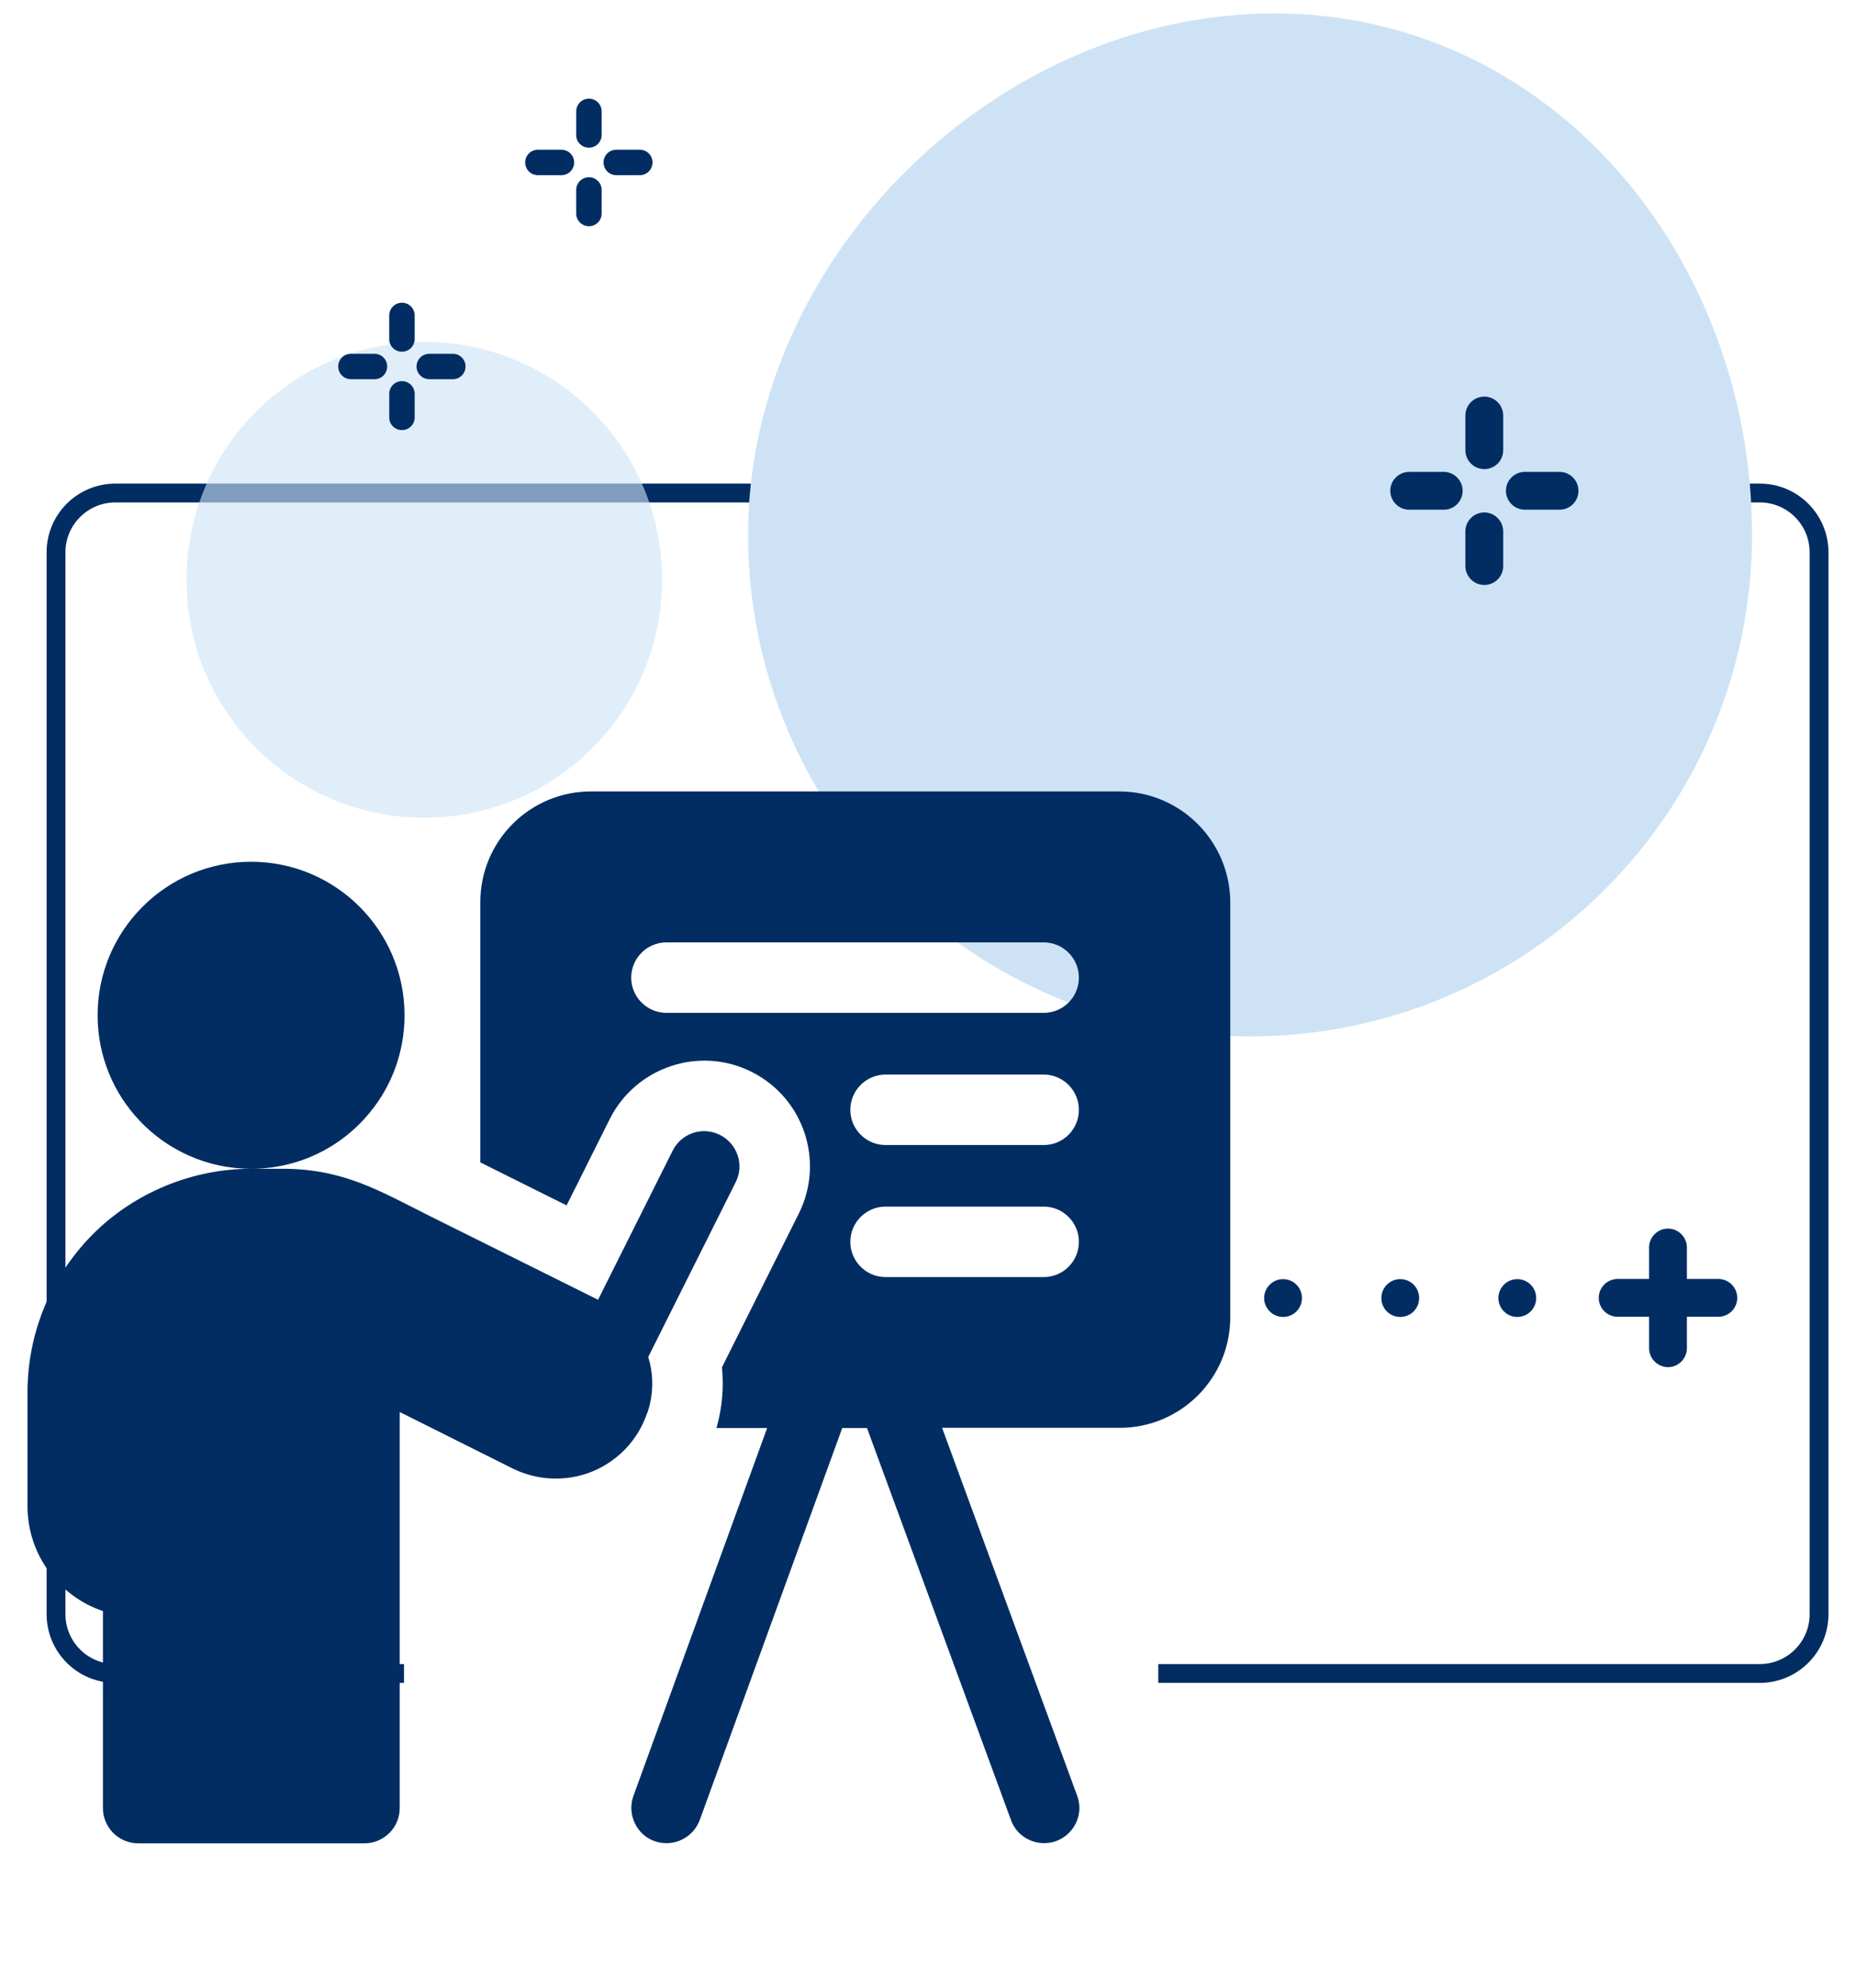 <?xml version="1.0" encoding="utf-8"?>
<!-- Generator: Adobe Illustrator 23.0.5, SVG Export Plug-In . SVG Version: 6.00 Build 0)  -->
<svg version="1.1" id="Capa_1" xmlns="http://www.w3.org/2000/svg" xmlns:xlink="http://www.w3.org/1999/xlink" x="0px" y="0px"
	 viewBox="0 0 1080 1156.6" style="enable-background:new 0 0 1080 1156.6;" xml:space="preserve">
<style type="text/css">
	.st0{fill:#CDE3F5;}
	.st1{fill:#012D62;}
	.st2{fill:none;stroke:#012D62;stroke-width:2.968;stroke-miterlimit:10;}
	.st3{opacity:0.62;fill:#CDE3F5;enable-background:new    ;}
	.st4{fill:none;stroke:#012D62;stroke-width:10.963;stroke-miterlimit:10;}
</style>
<path class="st0" d="M1019.5,2364.5c0-43.7,39.2-82,82.9-82c43.7,0,75.3,38.4,75.3,82c0,43.7-35.4,79.1-79.1,79.1
	C1054.9,2443.6,1019.5,2408.2,1019.5,2364.5"/>
<g>
	<path class="st1" d="M1185.4,2484.7c-0.7,4.1-1.7,8.1-3.2,11.9l12.9,11.7c-1.8,3.8-3.9,7.5-6.2,10.9l-16.6-5.3
		c-2.6,3.2-5.5,6.1-8.7,8.7l5.3,16.6c-3.4,2.4-7.1,4.4-10.9,6.2l-11.7-12.9c-3.8,1.4-7.8,2.5-11.9,3.2l-3.7,17
		c-2.1,0.2-4.2,0.3-6.3,0.3c-2.1,0-4.2-0.2-6.3-0.3l-3.7-17c-4.1-0.7-8.1-1.7-11.9-3.2l-11.7,12.9c-3.8-1.8-7.5-3.9-10.9-6.2
		l5.3-16.6c-3.2-2.6-6.1-5.5-8.7-8.7l-16.6,5.3c-2.4-3.4-4.4-7.1-6.2-10.9l12.9-11.7c-1.4-3.8-2.5-7.8-3.2-11.9l-17-3.7
		c-0.2-2.1-0.3-4.2-0.3-6.3s0.2-4.2,0.3-6.3l17-3.7c0.7-4.1,1.7-8.1,3.2-11.9l-12.9-11.7c1.8-3.8,3.9-7.5,6.2-10.9l16.6,5.3
		c2.6-3.2,5.5-6.1,8.7-8.7l-5.3-16.6c3.4-2.4,7.1-4.4,10.9-6.2l11.7,12.9c3.8-1.4,7.8-2.5,11.9-3.2l3.7-17c2.1-0.2,4.2-0.3,6.3-0.3
		c2.1,0,4.2,0.2,6.3,0.3l3.7,17c4.1,0.7,8.1,1.7,11.9,3.2l11.7-12.9c3.8,1.8,7.5,3.9,10.9,6.2l-5.3,16.6c3.2,2.6,6.1,5.5,8.7,8.7
		l16.6-5.3c2.4,3.4,4.4,7.1,6.2,10.9l-12.9,11.7c1.4,3.8,2.5,7.8,3.2,11.9l17,3.7c0.2,2.1,0.3,4.2,0.3,6.3s-0.2,4.2-0.3,6.3
		L1185.4,2484.7z M1124.5,2433.5c-22.8,0-41.2,18.4-41.2,41.2s18.4,41.2,41.2,41.2s41.2-18.4,41.2-41.2
		C1165.7,2452,1147.3,2433.5,1124.5,2433.5z"/>
	<path class="st1" d="M1237.6,2357.8c-0.6,2.1-1.5,4.2-2.5,6.1l6.5,12.5c-2.2,2.8-4.7,5.3-7.5,7.5l-12.5-6.5c-1.9,1-4,1.9-6.1,2.5
		l-4.2,13.4c-1.7,0.2-3.5,0.3-5.3,0.3s-3.5-0.1-5.3-0.3l-4.2-13.4c-2.1-0.6-4.2-1.5-6.1-2.5l-12.5,6.5c-2.8-2.2-5.3-4.7-7.5-7.5
		l6.5-12.5c-1-1.9-1.9-4-2.5-6.1l-13.4-4.2c-0.2-1.7-0.3-3.5-0.3-5.3s0.1-3.5,0.3-5.3l13.4-4.2c0.6-2.1,1.5-4.2,2.5-6.1l-6.5-12.5
		c2.2-2.8,4.7-5.3,7.5-7.5l12.5,6.5c1.9-1,4-1.9,6.1-2.5l4.2-13.4c1.7-0.2,3.5-0.3,5.3-0.3s3.5,0.1,5.3,0.3l4.2,13.4
		c2.1,0.6,4.2,1.5,6.1,2.5l12.5-6.5c2.8,2.2,5.3,4.7,7.5,7.5l-6.5,12.5c1,1.9,1.9,4,2.5,6.1l13.4,4.2c0.2,1.7,0.3,3.5,0.3,5.3
		s-0.1,3.5-0.3,5.3L1237.6,2357.8z M1206,2331.9c-9.1,0-16.5,7.4-16.5,16.5s7.4,16.5,16.5,16.5s16.5-7.4,16.5-16.5
		S1215.1,2331.9,1206,2331.9z"/>
	<path class="st1" d="M1270.9,2450.8c-0.6,2.3-1.5,4.5-2.7,6.5l4.1,8.6c-1.9,2.4-4,4.5-6.4,6.4l-8.6-4.1c-2,1.1-4.2,2-6.5,2.7
		l-3.2,9c-1.5,0.2-3,0.3-4.5,0.3s-3-0.1-4.5-0.3l-3.2-9c-2.3-0.6-4.5-1.5-6.5-2.7l-8.6,4.1c-2.4-1.9-4.5-4-6.4-6.4l4.1-8.6
		c-1.1-2-2-4.2-2.7-6.5l-9-3.2c-0.2-1.5-0.3-3-0.3-4.5s0.1-3,0.3-4.5l9-3.2c0.6-2.3,1.5-4.5,2.7-6.5l-4.1-8.6c1.9-2.4,4-4.5,6.4-6.4
		l8.6,4.1c2-1.1,4.2-2,6.5-2.7l3.2-9c1.5-0.2,3-0.3,4.5-0.3s3,0.1,4.5,0.3l3.2,9c2.3,0.6,4.5,1.5,6.5,2.7l8.6-4.1
		c2.4,1.9,4.5,4,6.4,6.4l-4.1,8.6c1.1,2,2,4.2,2.7,6.5l9,3.2c0.2,1.5,0.3,3,0.3,4.5s-0.1,3-0.3,4.5L1270.9,2450.8z M1243.1,2430.7
		c-6.8,0-12.4,5.5-12.4,12.4c0,6.8,5.5,12.4,12.4,12.4s12.4-5.5,12.4-12.4C1255.5,2436.3,1249.9,2430.7,1243.1,2430.7z"/>
	<path class="st1" d="M1281,2311.3l-24.6-4.9l-4.9,24.6l8.1,1.6l2.2-11.1c4,8.3,6.1,17.5,6.1,26.8c0,14.2-4.7,27.6-13.6,38.6
		l6.4,5.2c9.9-12.4,15.4-27.9,15.4-43.8c0-10.8-2.5-21.4-7.2-31l10.5,2.1L1281,2311.3z"/>
	<path class="st1" d="M1126.5,2345.4l-5.8,5.8l5.6,5.6c-2.3-0.1-4.5-0.3-6.8-0.3c-31.9,0-61.9,14.1-82.3,38.6l6.3,5.3
		c18.9-22.6,46.6-35.6,76-35.6c2.1,0,4.2,0.1,6.3,0.3l-5.1,5.1l5.8,5.8l15.3-15.3L1126.5,2345.4z"/>
</g>
<path class="st2" d="M1075.3,2509.9h-49.5c-5.2,0-9.3-4.2-9.3-9.3v-167.2c0-5.2,4.2-9.3,9.3-9.3h133.7"/>
<path class="st2" d="M1256.2,2324h30.7c5.2,0,9.3,4.2,9.3,9.3v167.2c0,5.2-4.2,9.3-9.3,9.3H1174"/>
<path class="st3" d="M1226,2514.7c0,20.7,16.8,37.5,37.5,37.5s37.5-16.8,37.5-37.5s-16.8-37.5-37.5-37.5S1226,2494,1226,2514.7"/>
<g>
	<path class="st1" d="M1240.3,2552.1h3.7c1.1,0,2-0.9,2-2s-0.9-2-2-2h-3.7c-1.1,0-2,0.9-2,2
		C1238.3,2551.2,1239.2,2552.1,1240.3,2552.1"/>
	<path class="st1" d="M1227.9,2552.1h3.7c1.1,0,2-0.9,2-2s-0.9-2-2-2h-3.7c-1.1,0-2,0.9-2,2
		C1225.9,2551.2,1226.8,2552.1,1227.9,2552.1"/>
	<path class="st1" d="M1236,2560.1c1.1,0,2-0.9,2-2v-3.7c0-1.1-0.9-2-2-2s-2,0.9-2,2v3.7C1234,2559.2,1234.9,2560.1,1236,2560.1"/>
	<path class="st1" d="M1236,2547.8c1.1,0,2-0.9,2-2v-3.7c0-1.1-0.9-2-2-2s-2,0.9-2,2v3.7C1234,2546.9,1234.9,2547.8,1236,2547.8"/>
	<path class="st1" d="M1269.7,2520h3.7c1.1,0,2-0.9,2-2s-0.9-2-2-2h-3.7c-1.1,0-2,0.9-2,2S1268.6,2520,1269.7,2520"/>
	<path class="st1" d="M1257.4,2520h3.7c1.1,0,2-0.9,2-2s-0.9-2-2-2h-3.7c-1.1,0-2,0.9-2,2S1256.3,2520,1257.4,2520"/>
	<path class="st1" d="M1265.4,2528c1.1,0,2-0.9,2-2v-3.7c0-1.1-0.9-2-2-2s-2,0.9-2,2v3.7C1263.4,2527.1,1264.3,2528,1265.4,2528"/>
	<path class="st1" d="M1265.4,2515.7c1.1,0,2-0.9,2-2v-3.7c0-1.1-0.9-2-2-2s-2,0.9-2,2v3.7
		C1263.4,2514.8,1264.3,2515.7,1265.4,2515.7"/>
</g>
<g>
	<path class="st4" d="M242.5,737.1"/>
	<g>
		<path class="st4" d="M235.1,973.5h-168C48,973.5,32.6,958,32.6,939V321.3c0-19.1,15.5-34.5,34.5-34.5h479.2"/>
		<path class="st4" d="M903.3,286.8H1024c19.1,0,34.5,15.5,34.5,34.5V939c0,19.1-15.5,34.5-34.5,34.5H674"/>
	</g>
	<path class="st0" d="M435.3,310.9c0-161.3,144.8-303.1,306.1-303.1s278.1,141.8,278.1,303.1s-130.8,292-292.1,292
		S435.3,472.2,435.3,310.9"/>
	<path class="st3" d="M108.5,337.3c0,76.5,62,138.4,138.4,138.4s138.4-62,138.4-138.4c0-76.5-62-138.4-138.4-138.4
		S108.5,260.8,108.5,337.3"/>
	<g>
		<path class="st1" d="M249.8,220.6h13.7c4.1,0,7.4-3.3,7.4-7.4c0-4.1-3.3-7.4-7.4-7.4h-13.7c-4.1,0-7.4,3.3-7.4,7.4
			C242.4,217.3,245.7,220.6,249.8,220.6"/>
		<path class="st1" d="M204.2,220.6h13.7c4.1,0,7.4-3.3,7.4-7.4c0-4.1-3.3-7.4-7.4-7.4h-13.7c-4.1,0-7.4,3.3-7.4,7.4
			S200.1,220.6,204.2,220.6"/>
		<path class="st1" d="M233.9,250.2c4.1,0,7.4-3.3,7.4-7.4v-13.7c0-4.1-3.3-7.4-7.4-7.4c-4.1,0-7.4,3.3-7.4,7.4v13.7
			C226.4,246.9,229.8,250.2,233.9,250.2"/>
		<path class="st1" d="M233.9,204.6c4.1,0,7.4-3.3,7.4-7.4v-13.7c0-4.1-3.3-7.4-7.4-7.4c-4.1,0-7.4,3.3-7.4,7.4v13.7
			C226.4,201.3,229.8,204.6,233.9,204.6"/>
		<path class="st1" d="M358.6,101.9h13.7c4.1,0,7.4-3.3,7.4-7.4s-3.3-7.4-7.4-7.4h-13.7c-4.1,0-7.4,3.3-7.4,7.4
			S354.5,101.9,358.6,101.9"/>
		<path class="st1" d="M313,101.9h13.7c4.1,0,7.4-3.3,7.4-7.4s-3.3-7.4-7.4-7.4H313c-4.1,0-7.4,3.3-7.4,7.4S308.9,101.9,313,101.9"
			/>
		<path class="st1" d="M342.7,131.6c4.1,0,7.4-3.3,7.4-7.4v-13.7c0-4.1-3.3-7.4-7.4-7.4s-7.4,3.3-7.4,7.4v13.7
			C335.2,128.2,338.6,131.6,342.7,131.6"/>
		<path class="st1" d="M342.7,85.9c4.1,0,7.4-3.3,7.4-7.4V64.8c0-4.1-3.3-7.4-7.4-7.4s-7.4,3.3-7.4,7.4v13.7
			C335.2,82.6,338.6,85.9,342.7,85.9"/>
	</g>
	<g>
		<path class="st1" d="M959.6,784.3V766h-18.3c-6,0-11-4.9-11-11c0-6,4.9-11,11-11h18.3v-18.3c0-6,4.9-11,11-11c6,0,11,4.9,11,11
			V744h18.3c6,0,11,4.9,11,11c0,6-4.9,11-11,11h-18.3v18.3c0,6-4.9,11-11,11C964.5,795.2,959.6,790.3,959.6,784.3"/>
		<g>
			<path class="st1" d="M893.9,755.1c0,6.1-4.9,11-11,11c-6,0-11-4.9-11-11c0-6,4.9-11,11-11S893.9,749,893.9,755.1"/>
			<path class="st1" d="M825.8,755.1c0,6.1-4.9,11-11,11s-11-4.9-11-11c0-6,4.9-11,11-11C820.9,744.1,825.8,749,825.8,755.1"/>
			<path class="st1" d="M757.6,755.1c0,6.1-4.9,11-11,11c-6,0-11-4.9-11-11c0-6,4.9-11,11-11C752.7,744.1,757.6,749,757.6,755.1"/>
			<path class="st1" d="M689.4,755.1c0,6.1-4.9,11-11,11s-11-4.9-11-11c0-6,4.9-11,11-11S689.4,749,689.4,755.1"/>
		</g>
	</g>
	<g>
		<path class="st1" d="M651.3,460.4H343.9c-35.6,0-64.4,28.8-64.4,64.4v151.4c16.2,8.1,33.8,16.8,50.2,25l25.1-50.2
			c15.2-30.3,52.2-42.7,82.5-27.5c30.4,15.2,42.7,52.1,27.5,82.5l-44.7,89.4c1.2,11.8,0.1,23.8-3.2,35.3h29.5l-77.8,214
			c-4.6,12.7,4.3,27.5,19.3,27.5c8.4,0,16.2-5.2,19.3-13.5l82.9-228h14.4l83.8,228.1c3,8.3,10.9,13.4,19.3,13.4
			c14,0,24.2-14,19.2-27.6l-78.6-214h103.3c35.6,0,64.4-28.8,64.4-64.4V524.8C715.7,489.2,686.8,460.4,651.3,460.4z M607.3,742.9
			h-92c-11.3,0-20.5-9.2-20.5-20.5s9.2-20.5,20.5-20.5h92c11.3,0,20.5,9.2,20.5,20.5S618.7,742.9,607.3,742.9z M607.3,666.1h-92
			c-11.3,0-20.5-9.2-20.5-20.5s9.2-20.5,20.5-20.5h92c11.3,0,20.5,9.2,20.5,20.5C627.8,656.9,618.7,666.1,607.3,666.1z M607.3,589.2
			H387.8c-11.3,0-20.5-9.2-20.5-20.5s9.2-20.5,20.5-20.5h219.5c11.3,0,20.5,9.2,20.5,20.5S618.7,589.2,607.3,589.2z"/>
		<path class="st1" d="M376.7,821.9c3.7-10.9,3.7-22.2,0.5-32.5l50.9-101.7c5.1-10.1,1-22.4-9.2-27.5c-10.1-5.1-22.4-1-27.5,9.2
			L348,756.1c-25.9-12.9-65.3-32.5-97.1-48.3c-29.5-14.7-50.6-27.9-86.6-27.9h-18.1c28,0,53-12.9,69.3-33.1
			c12.5-15.3,19.9-34.9,19.9-56.2c0-49.3-40-89.3-89.3-89.3s-89.3,40-89.3,89.3c0,23.7,9.2,45.2,24.3,61.2
			c16.3,17.3,39.4,28.1,65,28.1c-34.3,0-67.9,13.9-92.1,38.1c-24.4,24.6-38,57.4-38,92.2v65.9c0,28.4,18.4,52.5,43.9,61.1v114.6
			c0,11.3,9.2,20.5,20.5,20.5h131.7c11.3,0,20.5-9.2,20.5-20.5V821.4c19.4,9.7,45,22.5,65.6,32.8c14.5,7.2,31.4,7.9,46.5,1.8
			c15-6.2,26.6-18.5,31.8-33.8C376.6,822.1,376.6,822,376.7,821.9z"/>
	</g>
	<g>
		<path class="st1" d="M874.7,261.9v-20.2c0-6-4.9-11-11-11c-6,0-11,4.9-11,11v20.2c0,6,4.9,11,11,11S874.7,268,874.7,261.9"/>
		<path class="st1" d="M874.7,329.3v-20.2c0-6-4.9-11-11-11c-6,0-11,4.9-11,11v20.2c0,6,4.9,11,11,11S874.7,335.4,874.7,329.3"/>
		<path class="st1" d="M918.5,285.5c0-6-4.9-11-11-11h-20.2c-6,0-11,4.9-11,11c0,6,4.9,11,11,11h20.2
			C913.6,296.5,918.5,291.6,918.5,285.5"/>
		<path class="st1" d="M851.1,285.5c0-6-4.9-11-11-11H820c-6,0-11,4.9-11,11c0,6,4.9,11,11,11h20.2
			C846.2,296.5,851.1,291.6,851.1,285.5"/>
	</g>
</g>
</svg>
